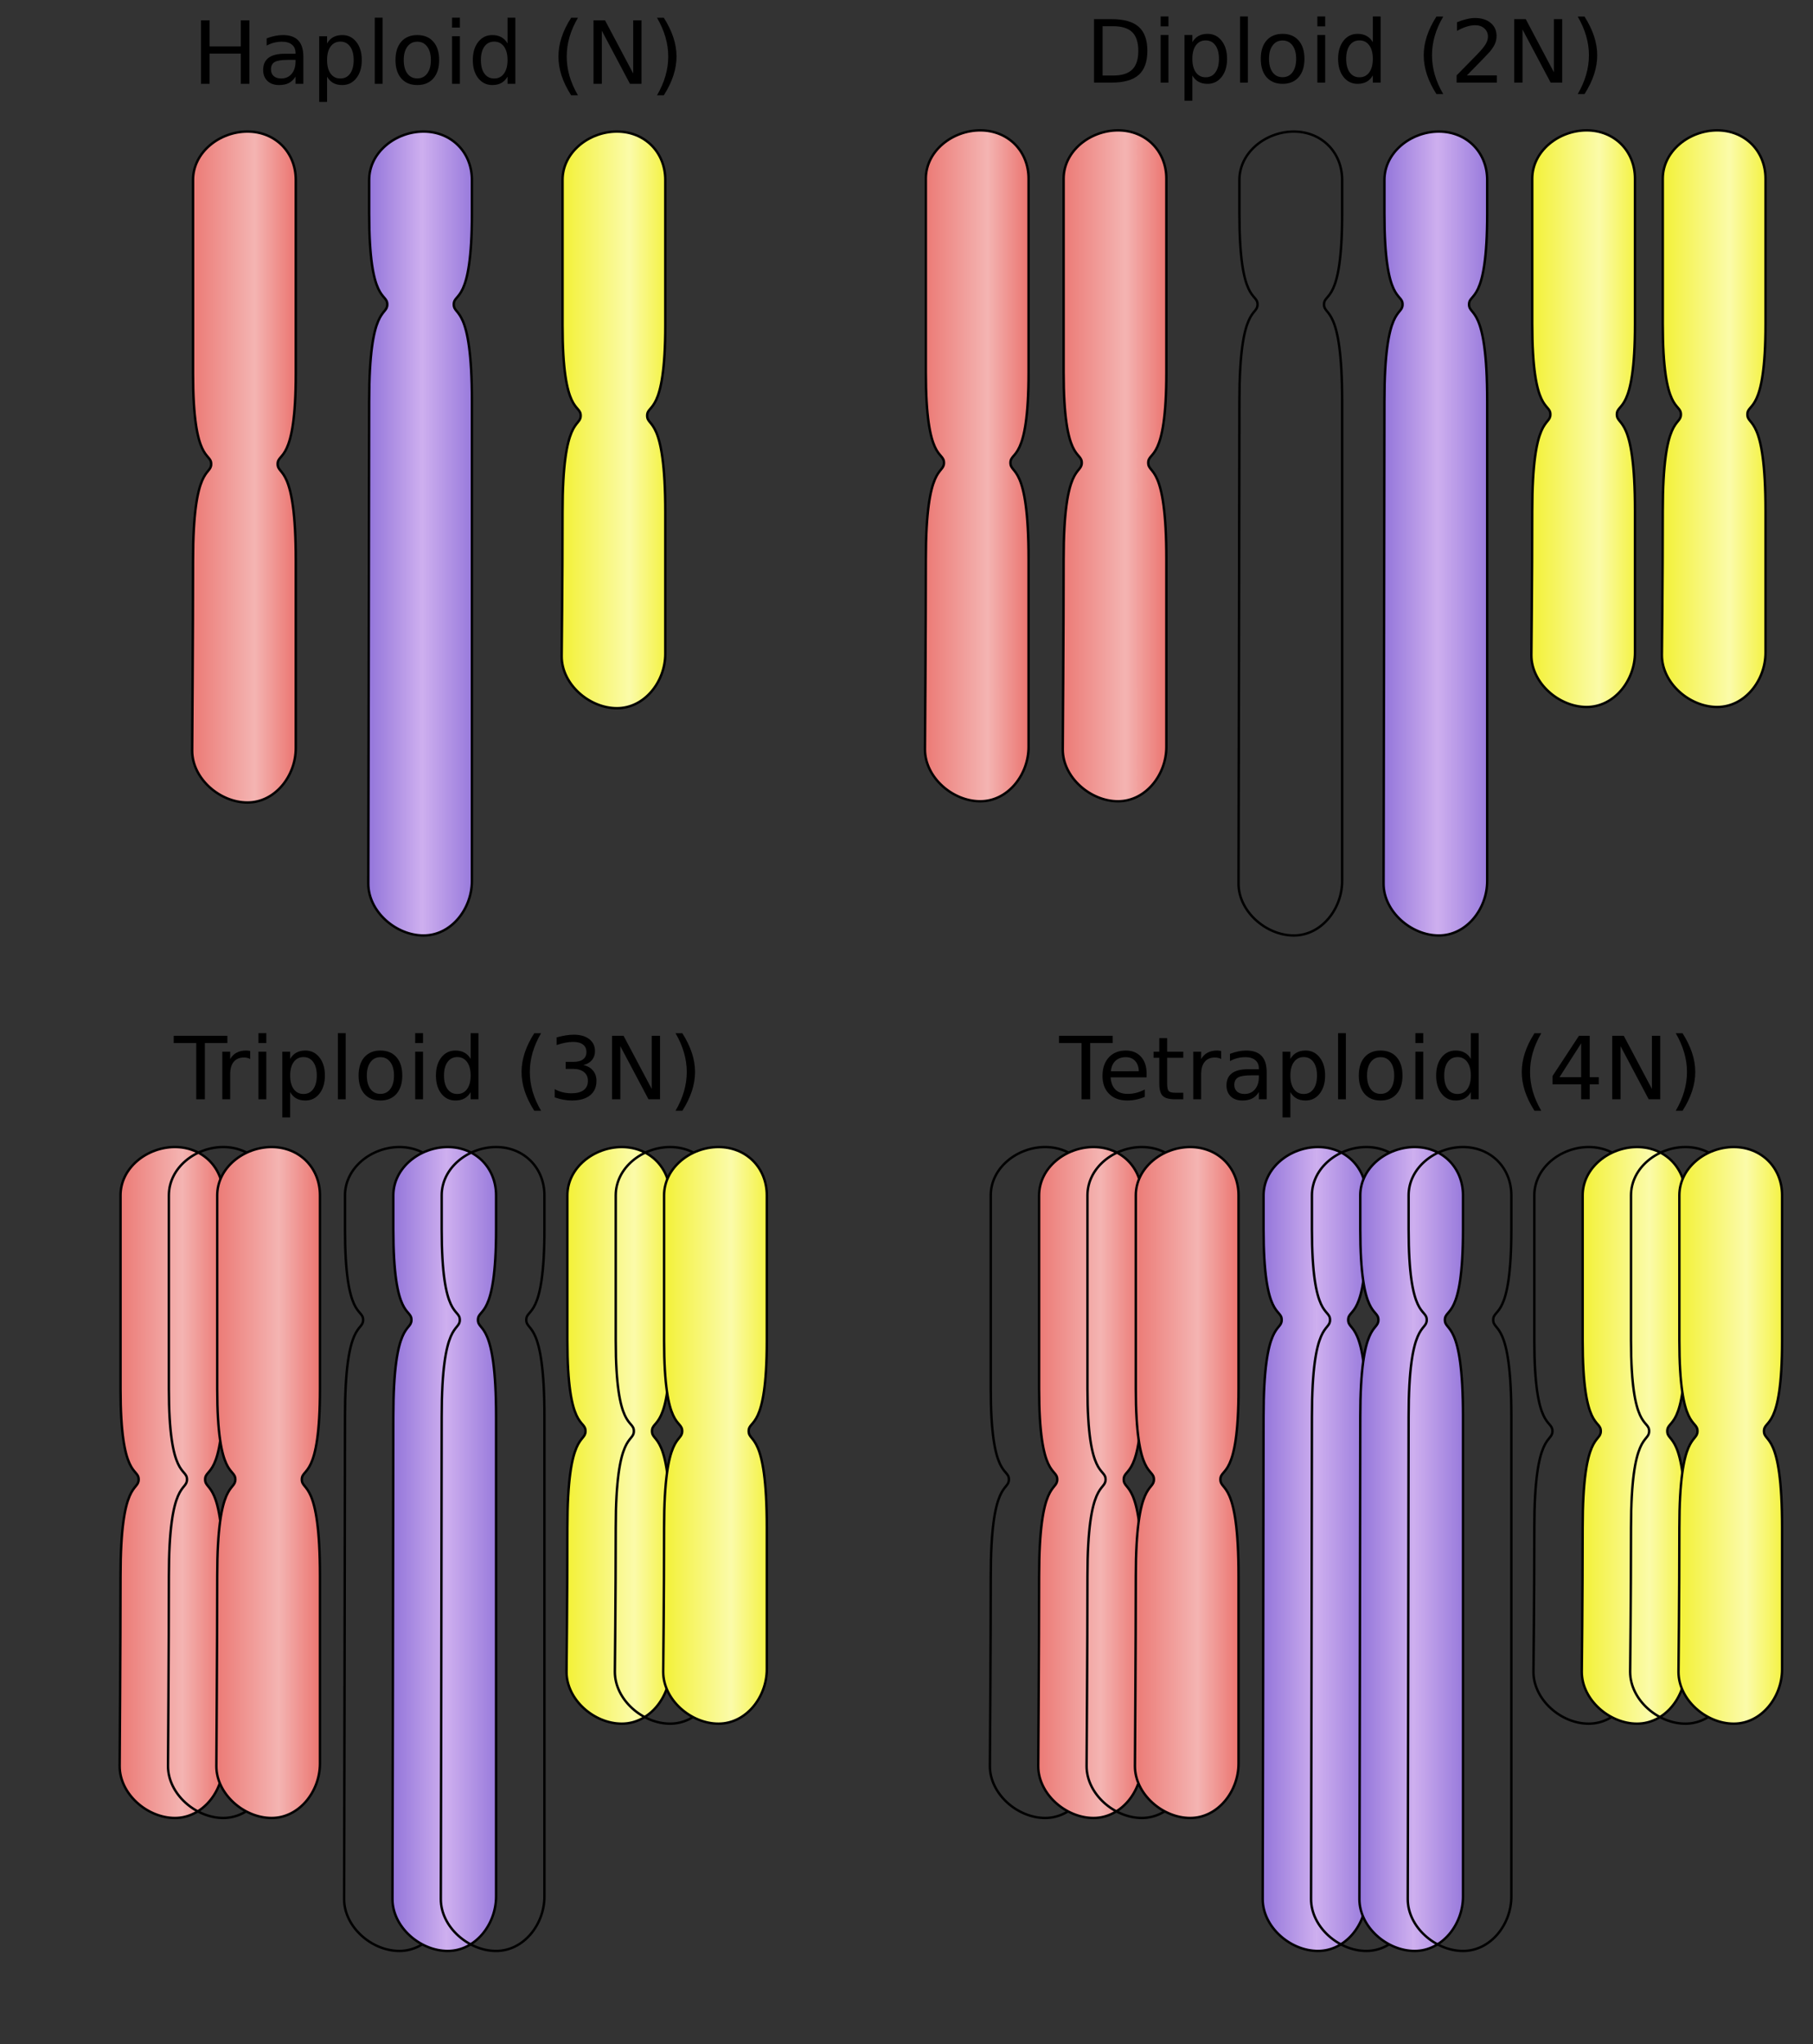 <!-- Created with Inkscape (http://www.inkscape.org/) -->
<svg xmlns:dc="http://purl.org/dc/elements/1.1/" xmlns:cc="http://creativecommons.org/ns#" xmlns:rdf="http://www.w3.org/1999/02/22-rdf-syntax-ns#" xmlns:svg="http://www.w3.org/2000/svg" xmlns="http://www.w3.org/2000/svg" xmlns:xlink="http://www.w3.org/1999/xlink" xmlns:inkscape="http://www.inkscape.org/namespaces/inkscape" version="1.1" width="1500" height="1690.83" id="svg2">
  <rect width="100%" height="100%" fill="#333333" stroke="none"/>
  <defs id="defs4">
    <linearGradient id="linearGradient3187">
      <stop id="stop3189" style="stop-color:#f3f136;stop-opacity:1" offset="0"></stop>
      <stop id="stop3191" style="stop-color:#fbfba9;stop-opacity:1" offset="0.623"></stop>
      <stop id="stop3193" style="stop-color:#f3f136;stop-opacity:1" offset="1"></stop>
    </linearGradient>
    <linearGradient id="linearGradient3179">
      <stop id="stop3181" style="stop-color:#9375da;stop-opacity:1" offset="0"></stop>
      <stop id="stop3183" style="stop-color:#ceafef;stop-opacity:1" offset="0.496"></stop>
      <stop id="stop3185" style="stop-color:#9375da;stop-opacity:1" offset="1"></stop>
    </linearGradient>
    <linearGradient id="linearGradient3159">
      <stop id="stop3161" style="stop-color:#eb7570;stop-opacity:1" offset="0"></stop>
      <stop id="stop3167" style="stop-color:#f4b4b2;stop-opacity:1" offset="0.623"></stop>
      <stop id="stop3163" style="stop-color:#eb7570;stop-opacity:1" offset="1"></stop>
    </linearGradient>
    <linearGradient x1="54.286" y1="372.362" x2="144.286" y2="372.362" id="linearGradient3122" xlink:href="#linearGradient3187" gradientUnits="userSpaceOnUse" gradientTransform="translate(1320.714,10.468)"></linearGradient>
    <linearGradient x1="50" y1="372.362" x2="140" y2="372.362" id="linearGradient3128" xlink:href="#linearGradient3159" gradientUnits="userSpaceOnUse" gradientTransform="translate(711,10.468)"></linearGradient>
    <linearGradient x1="54.286" y1="372.362" x2="144.286" y2="372.362" id="linearGradient3131" xlink:href="#linearGradient3187" gradientUnits="userSpaceOnUse" gradientTransform="translate(1212.714,10.468)"></linearGradient>
    <linearGradient x1="50" y1="372.362" x2="140" y2="372.362" id="linearGradient3137" xlink:href="#linearGradient3159" gradientUnits="userSpaceOnUse" gradientTransform="translate(825,10.468)"></linearGradient>
    <linearGradient x1="54.286" y1="372.362" x2="144.286" y2="372.362" id="linearGradient3140" xlink:href="#linearGradient3187" gradientUnits="userSpaceOnUse" gradientTransform="translate(410.429,11.471)"></linearGradient>
    <linearGradient x1="54.286" y1="372.362" x2="144.286" y2="372.362" id="linearGradient3143" xlink:href="#linearGradient3179" gradientUnits="userSpaceOnUse" gradientTransform="translate(250.429,11.471)"></linearGradient>
    <linearGradient x1="50" y1="372.362" x2="140" y2="372.362" id="linearGradient3146" xlink:href="#linearGradient3159" gradientUnits="userSpaceOnUse" gradientTransform="translate(104.714,11.471)"></linearGradient>
    <linearGradient x1="54.286" y1="372.362" x2="144.286" y2="372.362" id="linearGradient3168" xlink:href="#linearGradient3187" gradientUnits="userSpaceOnUse" gradientTransform="translate(414.429,851.471)"></linearGradient>
    <linearGradient x1="50" y1="372.362" x2="140" y2="372.362" id="linearGradient3960" xlink:href="#linearGradient3159" gradientUnits="userSpaceOnUse" gradientTransform="translate(44.714,851.471)"></linearGradient>
  </defs>
  <path d="m 204.714,108.833 c 22.951,0 40,17.049 40,40 0,0 0,85 0,160 0,75 -15,65 -15,75 0,10 15,0 15,80 0,35.357 0,155 0,155 0,22.951 -17.049,45 -40,45 C 181.763,663.833 159,643.927 159,620.976 c 0,0 0.714,-100.714 0.714,-157.143 0,-80 15,-70 15,-80 0,-10 -15,0 -15,-75 0,-56.197 0,-160 0,-160 0,-22.951 22.049,-40 45,-40 z" id="rect2386" style="fill:url(#linearGradient3146);fill-opacity:1;fill-rule:nonzero;stroke:#000000;stroke-width:2;stroke-linecap:round;stroke-linejoin:round;stroke-miterlimit:4;stroke-opacity:1;stroke-dasharray:none;stroke-dashoffset:0"></path>
  <path d="m 350.429,108.833 c 22.951,0 40,17.049 40,40 0,0 0,9.61 0,28 0,75 -15,65 -15,75 0,10 15,0 15,80 0,35.357 0,397 0,397 0,22.951 -17.049,45 -40,45 -22.951,0 -45.714,-19.906 -45.714,-42.857 0,0 0.714,-342.714 0.714,-399.143 0,-80 15,-70 15,-80 0,-10 -15,0 -15,-75 0,-16.193 0,-28 0,-28 0,-22.951 22.049,-40 45,-40 z" id="path3171" style="fill:url(#linearGradient3143);fill-opacity:1;fill-rule:nonzero;stroke:#000000;stroke-width:2;stroke-linecap:round;stroke-linejoin:round;stroke-miterlimit:4;stroke-opacity:1;stroke-dasharray:none;stroke-dashoffset:0"></path>
  <path d="m 510.429,108.833 c 22.951,0 40,17.049 40,40 0,0 0,45 0,120 0,75 -15,65 -15,75 0,10 15,0 15,80 0,35.357 0,117 0,117 0,22.951 -17.049,45 -40,45 -22.951,0 -45.714,-19.906 -45.714,-42.857 0,0 0.714,-62.714 0.714,-119.143 0,-80 15,-70 15,-80 0,-10 -15,0 -15,-75 0,-56.197 0,-120 0,-120 0,-22.951 22.049,-40 45,-40 z" id="path3175" style="fill:url(#linearGradient3140);fill-opacity:1;fill-rule:nonzero;stroke:#000000;stroke-width:2;stroke-linecap:round;stroke-linejoin:round;stroke-miterlimit:4;stroke-opacity:1;stroke-dasharray:none;stroke-dashoffset:0"></path>
  <path d="m 925,107.83 c 22.951,0 40,17.049 40,40 0,0 0,85 0,160 0,75 -15,65 -15,75 0,10 15,0 15,80 0,35.357 0,155 0,155 0,22.951 -17.049,45 -40,45 -22.951,0 -45.714,-19.906 -45.714,-42.857 0,0 0.714,-100.714 0.714,-157.143 0,-80 15,-70 15,-80 0,-10 -15,0 -15,-75 0,-56.197 0,-160 0,-160 0,-22.951 22.049,-40 45,-40 z" id="path3199" style="fill:url(#linearGradient3137);fill-opacity:1;fill-rule:nonzero;stroke:#000000;stroke-width:2;stroke-linecap:round;stroke-linejoin:round;stroke-miterlimit:4;stroke-opacity:1;stroke-dasharray:none;stroke-dashoffset:0"></path>
  <path d="m 1312.714,107.83 c 22.951,0 40,17.049 40,40 0,0 0,45 0,120 0,75 -15,65 -15,75 0,10 15,0 15,80 0,35.357 0,117 0,117 0,22.951 -17.049,45 -40,45 -22.951,0 -45.714,-19.906 -45.714,-42.857 0,0 0.714,-62.714 0.714,-119.143 0,-80 15,-70 15,-80 0,-10 -15,0 -15,-75 0,-56.197 0,-120 0,-120 0,-22.951 22.049,-40 45,-40 z" id="path3203" style="fill:url(#linearGradient3131);fill-opacity:1;fill-rule:nonzero;stroke:#000000;stroke-width:2;stroke-linecap:round;stroke-linejoin:round;stroke-miterlimit:4;stroke-opacity:1;stroke-dasharray:none;stroke-dashoffset:0"></path>
  <path d="m 811,107.83 c 22.951,0 40,17.049 40,40 0,0 0,85 0,160 0,75 -15,65 -15,75 0,10 15,0 15,80 0,35.357 0,155 0,155 0,22.951 -17.049,45 -40,45 -22.951,0 -45.714,-19.906 -45.714,-42.857 0,0 0.714,-100.714 0.714,-157.143 0,-80 15,-70 15,-80 0,-10 -15,0 -15,-75 0,-56.197 0,-160 0,-160 0,-22.951 22.049,-40 45,-40 z" id="path3221" style="fill:url(#linearGradient3128);fill-opacity:1;fill-rule:nonzero;stroke:#000000;stroke-width:2;stroke-linecap:round;stroke-linejoin:round;stroke-miterlimit:4;stroke-opacity:1;stroke-dasharray:none;stroke-dashoffset:0"></path>
  <path d="m 1420.714,107.83 c 22.951,0 40,17.049 40,40 0,0 0,45 0,120 0,75 -15,65 -15,75 0,10 15,0 15,80 0,35.357 0,117 0,117 0,22.951 -17.049,45 -40,45 -22.951,0 -45.714,-19.906 -45.714,-42.857 0,0 0.714,-62.714 0.714,-119.143 0,-80 15,-70 15,-80 0,-10 -15,0 -15,-75 0,-56.197 0,-120 0,-120 0,-22.951 22.049,-40 45,-40 z" id="path3229" style="fill:url(#linearGradient3122);fill-opacity:1;fill-rule:nonzero;stroke:#000000;stroke-width:2;stroke-linecap:round;stroke-linejoin:round;stroke-miterlimit:4;stroke-opacity:1;stroke-dasharray:none;stroke-dashoffset:0"></path>
  <g transform="translate(825,-829.532)" id="flowRoot3233" style="font-size:72px;font-style:normal;font-weight:normal;text-align:center;writing-mode:lr-tb;text-anchor:middle;fill:#000000;fill-opacity:1;stroke:none;font-family:Bitstream Vera Sans">
    <path d="m 87.254,851.207 0,40.816 8.578,0 c 7.242,1e-5 12.539,-1.641 15.891,-4.922 3.375,-3.281 5.062,-8.461 5.062,-15.539 -5e-5,-7.031 -1.688,-12.176 -5.062,-15.434 -3.352,-3.281 -8.648,-4.922 -15.891,-4.922 l -8.578,0 m -7.102,-5.836 14.59,0 c 10.172,5e-5 17.637,2.121 22.395,6.363 4.758,4.219 7.137,10.828 7.137,19.828 -5e-5,9.047 -2.391,15.691 -7.172,19.934 -4.781,4.242 -12.234,6.363 -22.359,6.363 l -14.59,0 0,-52.488" id="path4070"></path>
    <path d="m 135.277,858.485 6.469,0 0,39.375 -6.469,0 0,-39.375 m 0,-15.328 6.469,0 0,8.191 -6.469,0 0,-8.191" id="path4072"></path>
    <path d="m 161.504,891.953 0,20.883 -6.504,0 0,-54.352 6.504,0 0,5.977 c 1.359,-2.344 3.07,-4.078 5.133,-5.203 2.086,-1.148 4.57,-1.723 7.453,-1.723 4.781,4e-5 8.66,1.898 11.637,5.695 3,3.797 4.5,8.789 4.5,14.977 -4e-5,6.188 -1.5,11.18 -4.5,14.977 -2.977,3.797 -6.856,5.695 -11.637,5.695 -2.883,0 -5.367,-0.562 -7.453,-1.688 -2.063,-1.148 -3.773,-2.895 -5.133,-5.238 m 22.008,-13.746 c -4e-5,-4.758 -0.984,-8.484 -2.953,-11.18 -1.945,-2.719 -4.629,-4.078 -8.051,-4.078 -3.422,4e-5 -6.117,1.359 -8.086,4.078 -1.945,2.695 -2.918,6.422 -2.918,11.18 -2e-5,4.758 0.973,8.496 2.918,11.215 1.969,2.695 4.664,4.043 8.086,4.043 3.422,0 6.105,-1.348 8.051,-4.043 1.969,-2.719 2.953,-6.457 2.953,-11.215" id="path4074"></path>
    <path d="m 200.949,843.157 6.469,0 0,54.703 -6.469,0 0,-54.703" id="path4076"></path>
    <path d="m 236.176,863.02 c -3.469,3e-5 -6.211,1.359 -8.227,4.078 -2.016,2.695 -3.023,6.398 -3.023,11.109 -1e-5,4.711 0.996,8.426 2.988,11.145 2.016,2.695 4.77,4.043 8.262,4.043 3.445,0 6.176,-1.359 8.191,-4.078 2.016,-2.719 3.023,-6.422 3.023,-11.109 -3e-5,-4.664 -1.008,-8.355 -3.023,-11.074 -2.016,-2.742 -4.746,-4.113 -8.191,-4.113 m 0,-5.484 c 5.625,4e-5 10.043,1.828 13.254,5.484 3.211,3.656 4.816,8.719 4.816,15.188 -4e-5,6.445 -1.605,11.508 -4.816,15.188 -3.211,3.656 -7.629,5.484 -13.254,5.484 -5.648,0 -10.078,-1.828 -13.289,-5.484 -3.188,-3.68 -4.781,-8.742 -4.781,-15.188 -1e-5,-6.469 1.594,-11.531 4.781,-15.188 3.211,-3.656 7.641,-5.484 13.289,-5.484" id="path4078"></path>
    <path d="m 264.934,858.485 6.469,0 0,39.375 -6.469,0 0,-39.375 m 0,-15.328 6.469,0 0,8.191 -6.469,0 0,-8.191" id="path4080"></path>
    <path d="m 310.812,864.461 0,-21.305 6.469,0 0,54.703 -6.469,0 0,-5.906 c -1.359,2.344 -3.082,4.09 -5.168,5.238 -2.063,1.125 -4.547,1.688 -7.453,1.688 -4.758,0 -8.637,-1.898 -11.637,-5.695 -2.977,-3.797 -4.465,-8.789 -4.465,-14.977 0,-6.187 1.488,-11.18 4.465,-14.977 3,-3.797 6.879,-5.695 11.637,-5.695 2.906,4e-5 5.391,0.574 7.453,1.723 2.086,1.125 3.809,2.859 5.168,5.203 m -22.043,13.746 c -10e-6,4.758 0.973,8.496 2.918,11.215 1.969,2.695 4.664,4.043 8.086,4.043 3.422,0 6.117,-1.348 8.086,-4.043 1.969,-2.719 2.953,-6.457 2.953,-11.215 -3e-5,-4.758 -0.984,-8.484 -2.953,-11.18 -1.969,-2.719 -4.664,-4.078 -8.086,-4.078 -3.422,4e-5 -6.117,1.359 -8.086,4.078 -1.945,2.695 -2.918,6.422 -2.918,11.18" id="path4082"></path>
    <path d="m 369.066,843.227 c -3.141,5.391 -5.473,10.723 -6.996,15.996 -1.523,5.273 -2.285,10.617 -2.285,16.031 -2e-5,5.414 0.762,10.781 2.285,16.102 1.547,5.297 3.879,10.629 6.996,15.996 l -5.625,0 c -3.516,-5.508 -6.152,-10.922 -7.91,-16.242 -1.734,-5.32 -2.602,-10.605 -2.602,-15.855 -10e-6,-5.227 0.867,-10.488 2.602,-15.785 1.734,-5.297 4.371,-10.711 7.91,-16.242 l 5.625,0" id="path4084"></path>
    <path d="m 388.684,891.883 24.785,0 0,5.977 -33.328,0 0,-5.977 c 2.695,-2.789 6.363,-6.527 11.004,-11.215 4.664,-4.711 7.594,-7.746 8.789,-9.105 2.273,-2.555 3.855,-4.711 4.746,-6.469 0.914,-1.781 1.371,-3.527 1.371,-5.238 -3e-5,-2.789 -0.984,-5.062 -2.953,-6.82 -1.945,-1.758 -4.488,-2.637 -7.629,-2.637 -2.227,5e-5 -4.582,0.387 -7.066,1.16 -2.461,0.773 -5.098,1.945 -7.91,3.516 l 0,-7.172 c 2.859,-1.148 5.531,-2.016 8.016,-2.602 2.484,-0.586 4.758,-0.879 6.82,-0.879 5.437,5e-5 9.773,1.359 13.008,4.078 3.234,2.719 4.852,6.352 4.852,10.898 -4e-5,2.156 -0.41,4.207 -1.23,6.152 -0.797,1.922 -2.262,4.195 -4.395,6.82 -0.586,0.68 -2.449,2.648 -5.59,5.906 -3.141,3.234 -7.57,7.77 -13.289,13.605" id="path4086"></path>
    <path d="m 427.777,845.371 9.562,0 23.273,43.91 0,-43.91 6.891,0 0,52.488 -9.562,0 -23.273,-43.91 0,43.91 -6.891,0 0,-52.488" id="path4088"></path>
    <path d="m 480.336,843.227 5.625,0 c 3.516,5.531 6.141,10.945 7.875,16.242 1.758,5.297 2.637,10.559 2.637,15.785 -3e-5,5.25 -0.879,10.535 -2.637,15.855 -1.734,5.32 -4.359,10.734 -7.875,16.242 l -5.625,0 c 3.117,-5.367 5.437,-10.699 6.961,-15.996 1.547,-5.32 2.32,-10.687 2.32,-16.102 -2e-5,-5.414 -0.773,-10.758 -2.32,-16.031 -1.523,-5.273 -3.844,-10.605 -6.961,-15.996" id="path4090"></path>
  </g>
  <g transform="translate(74.714,-828.529)" id="flowRoot3241" style="font-size:72px;font-style:normal;font-weight:normal;text-align:center;writing-mode:lr-tb;text-anchor:middle;fill:#000000;fill-opacity:1;stroke:none;font-family:Bitstream Vera Sans">
    <path d="m 91.613,845.371 7.102,0 0,21.516 25.805,0 0,-21.516 7.102,0 0,52.488 -7.102,0 0,-24.996 -25.805,0 0,24.996 -7.102,0 0,-52.488" id="path4093"></path>
    <path d="m 163.367,878.067 c -5.227,2e-5 -8.848,0.598 -10.863,1.793 -2.016,1.195 -3.023,3.234 -3.023,6.117 -1e-5,2.297 0.75,4.125 2.25,5.484 1.523,1.336 3.586,2.004 6.188,2.004 3.586,0 6.457,-1.266 8.613,-3.797 2.18,-2.555 3.269,-5.941 3.27,-10.16 l 0,-1.441 -6.434,0 m 12.902,-2.672 0,22.465 -6.469,0 0,-5.977 c -1.477,2.391 -3.316,4.16 -5.52,5.309 -2.203,1.125 -4.898,1.688 -8.086,1.688 -4.031,0 -7.242,-1.125 -9.633,-3.375 -2.367,-2.273 -3.551,-5.309 -3.551,-9.105 -1e-5,-4.43 1.477,-7.77 4.43,-10.02 2.977,-2.25 7.406,-3.375 13.289,-3.375 l 9.07,0 0,-0.633 c -3e-5,-2.977 -0.984,-5.273 -2.953,-6.891 -1.945,-1.641 -4.688,-2.461 -8.227,-2.461 -2.25,3e-5 -4.441,0.27 -6.574,0.809 -2.133,0.539 -4.184,1.348 -6.152,2.426 l 0,-5.977 c 2.367,-0.914 4.664,-1.594 6.891,-2.039 2.227,-0.469 4.395,-0.703 6.504,-0.703 5.695,4e-5 9.949,1.477 12.762,4.43 2.812,2.953 4.219,7.43 4.219,13.43" id="path4095"></path>
    <path d="m 195.887,891.953 0,20.883 -6.504,0 0,-54.352 6.504,0 0,5.977 c 1.359,-2.344 3.07,-4.078 5.133,-5.203 2.086,-1.148 4.57,-1.723 7.453,-1.723 4.781,4e-5 8.66,1.898 11.637,5.695 3,3.797 4.5,8.789 4.5,14.977 -4e-5,6.188 -1.5,11.18 -4.5,14.977 -2.977,3.797 -6.855,5.695 -11.637,5.695 -2.883,0 -5.367,-0.562 -7.453,-1.688 -2.063,-1.148 -3.773,-2.895 -5.133,-5.238 m 22.008,-13.746 c -3e-5,-4.758 -0.984,-8.484 -2.953,-11.18 -1.945,-2.719 -4.629,-4.078 -8.051,-4.078 -3.422,4e-5 -6.117,1.359 -8.086,4.078 -1.945,2.695 -2.918,6.422 -2.918,11.18 -1e-5,4.758 0.973,8.496 2.918,11.215 1.969,2.695 4.664,4.043 8.086,4.043 3.422,0 6.105,-1.348 8.051,-4.043 1.969,-2.719 2.953,-6.457 2.953,-11.215" id="path4097"></path>
    <path d="m 235.332,843.157 6.469,0 0,54.703 -6.469,0 0,-54.703" id="path4099"></path>
    <path d="m 270.559,863.02 c -3.469,3e-5 -6.211,1.359 -8.227,4.078 -2.016,2.695 -3.023,6.398 -3.023,11.109 -10e-6,4.711 0.996,8.426 2.988,11.145 2.016,2.695 4.77,4.043 8.262,4.043 3.445,0 6.176,-1.359 8.191,-4.078 2.016,-2.719 3.023,-6.422 3.023,-11.109 -4e-5,-4.664 -1.008,-8.355 -3.023,-11.074 -2.016,-2.742 -4.746,-4.113 -8.191,-4.113 m 0,-5.484 c 5.625,4e-5 10.043,1.828 13.254,5.484 3.211,3.656 4.816,8.719 4.816,15.188 -4e-5,6.445 -1.606,11.508 -4.816,15.188 -3.211,3.656 -7.629,5.484 -13.254,5.484 -5.648,0 -10.078,-1.828 -13.289,-5.484 -3.188,-3.68 -4.781,-8.742 -4.781,-15.188 0,-6.469 1.594,-11.531 4.781,-15.188 3.211,-3.656 7.641,-5.484 13.289,-5.484" id="path4101"></path>
    <path d="m 299.316,858.485 6.469,0 0,39.375 -6.469,0 0,-39.375 m 0,-15.328 6.469,0 0,8.191 -6.469,0 0,-8.191" id="path4103"></path>
    <path d="m 345.195,864.461 0,-21.305 6.469,0 0,54.703 -6.469,0 0,-5.906 c -1.359,2.344 -3.082,4.09 -5.168,5.238 -2.063,1.125 -4.547,1.688 -7.453,1.688 -4.758,0 -8.637,-1.898 -11.637,-5.695 -2.977,-3.797 -4.465,-8.789 -4.465,-14.977 -1e-5,-6.187 1.488,-11.18 4.465,-14.977 3,-3.797 6.879,-5.695 11.637,-5.695 2.906,4e-5 5.391,0.574 7.453,1.723 2.086,1.125 3.809,2.859 5.168,5.203 m -22.043,13.746 c -10e-6,4.758 0.973,8.496 2.918,11.215 1.969,2.695 4.664,4.043 8.086,4.043 3.422,0 6.117,-1.348 8.086,-4.043 1.969,-2.719 2.953,-6.457 2.953,-11.215 -3e-5,-4.758 -0.984,-8.484 -2.953,-11.18 -1.969,-2.719 -4.664,-4.078 -8.086,-4.078 -3.422,4e-5 -6.117,1.359 -8.086,4.078 -1.945,2.695 -2.918,6.422 -2.918,11.18" id="path4105"></path>
    <path d="m 403.449,843.227 c -3.141,5.391 -5.473,10.723 -6.996,15.996 -1.523,5.273 -2.285,10.617 -2.285,16.031 -1e-5,5.414 0.762,10.781 2.285,16.102 1.547,5.297 3.879,10.629 6.996,15.996 l -5.625,0 c -3.516,-5.508 -6.152,-10.922 -7.91,-16.242 -1.734,-5.32 -2.602,-10.605 -2.602,-15.855 -10e-6,-5.227 0.867,-10.488 2.602,-15.785 1.734,-5.297 4.371,-10.711 7.91,-16.242 l 5.625,0" id="path4107"></path>
    <path d="m 416.316,845.371 9.562,0 23.273,43.91 0,-43.91 6.891,0 0,52.488 -9.562,0 -23.273,-43.91 0,43.91 -6.891,0 0,-52.488" id="path4109"></path>
    <path d="m 468.875,843.227 5.625,0 c 3.516,5.531 6.141,10.945 7.875,16.242 1.758,5.297 2.637,10.559 2.637,15.785 -2e-5,5.25 -0.879,10.535 -2.637,15.855 -1.734,5.32 -4.359,10.734 -7.875,16.242 l -5.625,0 c 3.117,-5.367 5.437,-10.699 6.961,-15.996 1.547,-5.32 2.32,-10.687 2.32,-16.102 -2e-5,-5.414 -0.773,-10.758 -2.32,-16.031 -1.523,-5.273 -3.844,-10.605 -6.961,-15.996" id="path4111"></path>
  </g>
  <path d="m 144.714,948.833 c 22.951,0 40,17.049 40,40 0,0 0,85 0,160 0,75 -15,65 -15,75 0,10 15,0 15,80 0,35.357 0,155 0,155 0,22.951 -17.049,45 -40,45 -22.951,0 -45.714,-19.906 -45.714,-42.857 0,0 0.714,-100.714 0.714,-157.143 0,-80 15,-70 15,-80 0,-10 -15,0 -15,-75 0,-56.197 0,-160 0,-160 0,-22.951 22.049,-40 45,-40 z" id="path3150" style="fill:url(#linearGradient3960);fill-opacity:1;fill-rule:nonzero;stroke:#000000;stroke-width:2;stroke-linecap:round;stroke-linejoin:round;stroke-miterlimit:4;stroke-opacity:1;stroke-dasharray:none;stroke-dashoffset:0"></path>
  <path d="m 514.429,948.833 c 22.951,0 40,17.049 40,40 0,0 0,45 0,120 0,75 -15,65 -15,75 0,10 15,0 15,80 0,35.357 0,117 0,117 0,22.951 -17.049,45 -40,45 -22.951,0 -45.714,-19.906 -45.714,-42.857 0,0 0.714,-62.714 0.714,-119.143 0,-80 15,-70 15,-80 0,-10 -15,0 -15,-75 0,-56.197 0,-120 0,-120 0,-22.951 22.049,-40 45,-40 z" id="path3154" style="fill:url(#linearGradient3168);fill-opacity:1;fill-rule:nonzero;stroke:#000000;stroke-width:2;stroke-linecap:round;stroke-linejoin:round;stroke-miterlimit:4;stroke-opacity:1;stroke-dasharray:none;stroke-dashoffset:0"></path>
  <g transform="translate(74.714,11.471)" id="flowRoot3156" style="font-size:72px;font-style:normal;font-weight:normal;text-align:center;writing-mode:lr-tb;text-anchor:middle;fill:#000000;fill-opacity:1;stroke:none;font-family:Bitstream Vera Sans">
    <path d="m 69.008,845.371 44.402,0 0,5.977 -18.633,0 0,46.512 -7.137,0 0,-46.512 -18.633,0 0,-5.977" id="path4045"></path>
    <path d="m 132.289,864.532 c -0.727,-0.422 -1.523,-0.727 -2.391,-0.914 -0.844,-0.211 -1.781,-0.316 -2.812,-0.316 -3.656,3e-5 -6.469,1.195 -8.438,3.586 -1.945,2.367 -2.918,5.777 -2.918,10.23 l 0,20.742 -6.504,0 0,-39.375 6.504,0 0,6.117 c 1.359,-2.391 3.129,-4.16 5.309,-5.309 2.18,-1.172 4.828,-1.758 7.945,-1.758 0.445,4e-5 0.937,0.035 1.477,0.105 0.539,0.047 1.137,0.129 1.793,0.246 l 0.035,6.645" id="path4047"></path>
    <path d="m 139.145,858.485 6.469,0 0,39.375 -6.469,0 0,-39.375 m 0,-15.328 6.469,0 0,8.191 -6.469,0 0,-8.191" id="path4049"></path>
    <path d="m 165.371,891.953 0,20.883 -6.504,0 0,-54.352 6.504,0 0,5.977 c 1.359,-2.344 3.07,-4.078 5.133,-5.203 2.086,-1.148 4.57,-1.723 7.453,-1.723 4.781,4e-5 8.66,1.898 11.637,5.695 3,3.797 4.5,8.789 4.5,14.977 -4e-5,6.188 -1.5,11.18 -4.5,14.977 -2.977,3.797 -6.856,5.695 -11.637,5.695 -2.883,0 -5.367,-0.562 -7.453,-1.688 -2.063,-1.148 -3.773,-2.895 -5.133,-5.238 m 22.008,-13.746 c -4e-5,-4.758 -0.984,-8.484 -2.953,-11.18 -1.945,-2.719 -4.629,-4.078 -8.051,-4.078 -3.422,4e-5 -6.117,1.359 -8.086,4.078 -1.945,2.695 -2.918,6.422 -2.918,11.18 -1e-5,4.758 0.973,8.496 2.918,11.215 1.969,2.695 4.664,4.043 8.086,4.043 3.422,0 6.105,-1.348 8.051,-4.043 1.969,-2.719 2.953,-6.457 2.953,-11.215" id="path4051"></path>
    <path d="m 204.816,843.157 6.469,0 0,54.703 -6.469,0 0,-54.703" id="path4053"></path>
    <path d="m 240.043,863.02 c -3.469,3e-5 -6.211,1.359 -8.227,4.078 -2.016,2.695 -3.023,6.398 -3.023,11.109 -1e-5,4.711 0.996,8.426 2.988,11.145 2.016,2.695 4.77,4.043 8.262,4.043 3.445,0 6.176,-1.359 8.191,-4.078 2.016,-2.719 3.023,-6.422 3.023,-11.109 -3e-5,-4.664 -1.008,-8.355 -3.023,-11.074 -2.016,-2.742 -4.746,-4.113 -8.191,-4.113 m 0,-5.484 c 5.625,4e-5 10.043,1.828 13.254,5.484 3.211,3.656 4.816,8.719 4.816,15.188 -4e-5,6.445 -1.606,11.508 -4.816,15.188 -3.211,3.656 -7.629,5.484 -13.254,5.484 -5.648,0 -10.078,-1.828 -13.289,-5.484 -3.188,-3.68 -4.781,-8.742 -4.781,-15.188 -1e-5,-6.469 1.594,-11.531 4.781,-15.188 3.211,-3.656 7.641,-5.484 13.289,-5.484" id="path4055"></path>
    <path d="m 268.801,858.485 6.469,0 0,39.375 -6.469,0 0,-39.375 m 0,-15.328 6.469,0 0,8.191 -6.469,0 0,-8.191" id="path4057"></path>
    <path d="m 314.68,864.461 0,-21.305 6.469,0 0,54.703 -6.469,0 0,-5.906 c -1.359,2.344 -3.082,4.09 -5.168,5.238 -2.063,1.125 -4.547,1.688 -7.453,1.688 -4.758,0 -8.637,-1.898 -11.637,-5.695 -2.977,-3.797 -4.465,-8.789 -4.465,-14.977 0,-6.187 1.488,-11.18 4.465,-14.977 3,-3.797 6.879,-5.695 11.637,-5.695 2.906,4e-5 5.391,0.574 7.453,1.723 2.086,1.125 3.809,2.859 5.168,5.203 m -22.043,13.746 c -1e-5,4.758 0.973,8.496 2.918,11.215 1.969,2.695 4.664,4.043 8.086,4.043 3.422,0 6.117,-1.348 8.086,-4.043 1.969,-2.719 2.953,-6.457 2.953,-11.215 -4e-5,-4.758 -0.984,-8.484 -2.953,-11.18 -1.969,-2.719 -4.664,-4.078 -8.086,-4.078 -3.422,4e-5 -6.117,1.359 -8.086,4.078 -1.945,2.695 -2.918,6.422 -2.918,11.18" id="path4059"></path>
    <path d="m 372.934,843.227 c -3.141,5.391 -5.473,10.723 -6.996,15.996 -1.523,5.273 -2.285,10.617 -2.285,16.031 -10e-6,5.414 0.762,10.781 2.285,16.102 1.547,5.297 3.879,10.629 6.996,15.996 l -5.625,0 c -3.516,-5.508 -6.152,-10.922 -7.91,-16.242 -1.734,-5.32 -2.602,-10.605 -2.602,-15.855 0,-5.227 0.867,-10.488 2.602,-15.785 1.734,-5.297 4.371,-10.711 7.91,-16.242 l 5.625,0" id="path4061"></path>
    <path d="m 407.949,869.559 c 3.398,0.727 6.047,2.238 7.945,4.535 1.922,2.297 2.883,5.133 2.883,8.508 -4e-5,5.18 -1.781,9.188 -5.344,12.023 -3.563,2.836 -8.625,4.254 -15.188,4.254 -2.203,0 -4.477,-0.223 -6.82,-0.668 -2.32,-0.422 -4.723,-1.066 -7.207,-1.934 l 0,-6.855 c 1.969,1.148 4.125,2.016 6.469,2.602 2.344,0.586 4.793,0.879 7.348,0.879 4.453,0 7.84,-0.879 10.16,-2.637 2.344,-1.758 3.516,-4.312 3.516,-7.664 -4e-5,-3.094 -1.09,-5.508 -3.27,-7.242 -2.156,-1.758 -5.168,-2.637 -9.035,-2.637 l -6.117,0 0,-5.836 6.398,0 c 3.492,3e-5 6.164,-0.691 8.016,-2.074 1.852,-1.406 2.777,-3.422 2.777,-6.047 -3e-5,-2.695 -0.961,-4.758 -2.883,-6.188 -1.898,-1.453 -4.629,-2.18 -8.191,-2.18 -1.945,5e-5 -4.031,0.211 -6.258,0.633 -2.227,0.422 -4.676,1.078 -7.348,1.969 l 0,-6.328 c 2.695,-0.75 5.215,-1.312 7.559,-1.688 2.367,-0.375 4.594,-0.562 6.68,-0.562 5.391,5e-5 9.656,1.231 12.797,3.691 3.141,2.438 4.711,5.742 4.711,9.914 -3e-5,2.906 -0.832,5.367 -2.496,7.383 -1.664,1.992 -4.031,3.375 -7.102,4.148" id="path4063"></path>
    <path d="m 431.645,845.371 9.562,0 23.273,43.91 0,-43.91 6.891,0 0,52.488 -9.562,0 -23.273,-43.91 0,43.91 -6.891,0 0,-52.488" id="path4065"></path>
    <path d="m 484.203,843.227 5.625,0 c 3.516,5.531 6.141,10.945 7.875,16.242 1.758,5.297 2.637,10.559 2.637,15.785 -2e-5,5.25 -0.879,10.535 -2.637,15.855 -1.734,5.32 -4.359,10.734 -7.875,16.242 l -5.625,0 c 3.117,-5.367 5.437,-10.699 6.961,-15.996 1.547,-5.32 2.32,-10.687 2.32,-16.102 -1e-5,-5.414 -0.773,-10.758 -2.32,-16.031 -1.523,-5.273 -3.844,-10.605 -6.961,-15.996" id="path4067"></path>
  </g>
  <use transform="translate(40,0)" id="use3170" x="0" y="0" width="1500" height="1690.83" xlink:href="#path3150"></use>
  <use transform="translate(40,0)" id="use3172" x="0" y="0" width="1500" height="1690.83" xlink:href="#use3170"></use>
  <use transform="translate(40,0)" id="use3950" x="0" y="0" width="1500" height="1690.83" xlink:href="#path3154"></use>
  <use transform="translate(40,0)" id="use3952" x="0" y="0" width="1500" height="1690.83" xlink:href="#use3950"></use>
  <use transform="translate(-40,0)" id="use3982" x="0" y="0" width="1500" height="1690.83" xlink:href="#use3962"></use>
  <use transform="translate(760,0)" id="use3962" x="0" y="0" width="1500" height="1690.83" xlink:href="#path3150"></use>
  <use transform="translate(800,0)" id="use3966" x="0" y="0" width="1500" height="1690.83" xlink:href="#path3154"></use>
  <use transform="translate(760,0)" id="use3970" x="0" y="0" width="1500" height="1690.83" xlink:href="#use3170"></use>
  <use transform="translate(760,0)" id="use3972" x="0" y="0" width="1500" height="1690.83" xlink:href="#use3172"></use>
  <use transform="translate(800,0)" id="use3978" x="0" y="0" width="1500" height="1690.83" xlink:href="#use3950"></use>
  <use transform="translate(800,0)" id="use3980" x="0" y="0" width="1500" height="1690.83" xlink:href="#use3952"></use>
  <use transform="translate(40,0)" id="use3984" x="0" y="0" width="1500" height="1690.83" xlink:href="#use3980"></use>
  <g transform="translate(854.714,11.471)" id="flowRoot3988" style="font-size:72px;font-style:normal;font-weight:normal;text-align:center;writing-mode:lr-tb;text-anchor:middle;fill:#000000;fill-opacity:1;stroke:none;font-family:Bitstream Vera Sans">
    <path d="m 21.477,845.371 44.402,0 0,5.977 -18.633,0 0,46.512 -7.137,0 0,-46.512 -18.633,0 0,-5.977" id="path4016"></path>
    <path d="m 93.934,876.555 0,3.164 -29.742,0 c 0.281,4.453 1.617,7.852 4.008,10.195 2.414,2.32 5.766,3.48 10.055,3.48 2.484,0 4.887,-0.305 7.207,-0.914 2.344,-0.609 4.664,-1.523 6.961,-2.742 l 0,6.117 c -2.32,0.984 -4.699,1.734 -7.137,2.25 -2.438,0.516 -4.91,0.773 -7.418,0.773 -6.281,0 -11.262,-1.828 -14.941,-5.484 -3.656,-3.656 -5.484,-8.602 -5.484,-14.836 -4e-6,-6.445 1.734,-11.555 5.203,-15.328 3.492,-3.797 8.191,-5.695 14.098,-5.695 5.297,4e-5 9.48,1.711 12.551,5.133 3.094,3.398 4.641,8.027 4.641,13.887 m -6.469,-1.898 c -0.047,-3.539 -1.043,-6.363 -2.988,-8.473 -1.922,-2.109 -4.477,-3.164 -7.664,-3.164 -3.609,3e-5 -6.504,1.02 -8.684,3.059 -2.156,2.039 -3.398,4.91 -3.727,8.613 l 23.062,-0.035" id="path4018"></path>
    <path d="m 110.949,847.305 0,11.18 13.324,0 0,5.027 -13.324,0 0,21.375 c -1e-5,3.211 0.434,5.273 1.301,6.188 0.891,0.914 2.684,1.371 5.379,1.371 l 6.645,0 0,5.414 -6.645,0 c -4.992,0 -8.438,-0.926 -10.336,-2.777 -1.898,-1.875 -2.848,-5.273 -2.848,-10.195 l 0,-21.375 -4.746,0 0,-5.027 4.746,0 0,-11.18 6.504,0" id="path4020"></path>
    <path d="m 155.633,864.532 c -0.727,-0.422 -1.523,-0.727 -2.391,-0.914 -0.844,-0.211 -1.781,-0.316 -2.812,-0.316 -3.656,3e-5 -6.469,1.195 -8.438,3.586 -1.945,2.367 -2.918,5.777 -2.918,10.23 l 0,20.742 -6.504,0 0,-39.375 6.504,0 0,6.117 c 1.359,-2.391 3.129,-4.16 5.309,-5.309 2.18,-1.172 4.828,-1.758 7.945,-1.758 0.445,4e-5 0.937,0.035 1.477,0.105 0.539,0.047 1.137,0.129 1.793,0.246 l 0.035,6.645" id="path4022"></path>
    <path d="m 180.383,878.067 c -5.227,2e-5 -8.848,0.598 -10.863,1.793 -2.016,1.195 -3.023,3.234 -3.023,6.117 -1e-5,2.297 0.75,4.125 2.25,5.484 1.523,1.336 3.586,2.004 6.188,2.004 3.586,0 6.457,-1.266 8.613,-3.797 2.18,-2.555 3.27,-5.941 3.27,-10.16 l 0,-1.441 -6.434,0 m 12.902,-2.672 0,22.465 -6.469,0 0,-5.977 c -1.477,2.391 -3.316,4.16 -5.52,5.309 -2.203,1.125 -4.898,1.688 -8.086,1.688 -4.031,0 -7.242,-1.125 -9.633,-3.375 -2.367,-2.273 -3.551,-5.309 -3.551,-9.105 0,-4.43 1.477,-7.77 4.43,-10.02 2.977,-2.25 7.406,-3.375 13.289,-3.375 l 9.07,0 0,-0.633 c -3e-5,-2.977 -0.984,-5.273 -2.953,-6.891 -1.945,-1.641 -4.688,-2.461 -8.227,-2.461 -2.25,3e-5 -4.441,0.27 -6.574,0.809 -2.133,0.539 -4.184,1.348 -6.152,2.426 l 0,-5.977 c 2.367,-0.914 4.664,-1.594 6.891,-2.039 2.227,-0.469 4.395,-0.703 6.504,-0.703 5.695,4e-5 9.949,1.477 12.762,4.43 2.812,2.953 4.219,7.43 4.219,13.43" id="path4024"></path>
    <path d="m 212.902,891.953 0,20.883 -6.504,0 0,-54.352 6.504,0 0,5.977 c 1.359,-2.344 3.07,-4.078 5.133,-5.203 2.086,-1.148 4.57,-1.723 7.453,-1.723 4.781,4e-5 8.66,1.898 11.637,5.695 3,3.797 4.5,8.789 4.5,14.977 -4e-5,6.188 -1.5,11.18 -4.5,14.977 -2.977,3.797 -6.856,5.695 -11.637,5.695 -2.883,0 -5.367,-0.562 -7.453,-1.688 -2.063,-1.148 -3.773,-2.895 -5.133,-5.238 m 22.008,-13.746 c -4e-5,-4.758 -0.984,-8.484 -2.953,-11.18 -1.945,-2.719 -4.629,-4.078 -8.051,-4.078 -3.422,4e-5 -6.117,1.359 -8.086,4.078 -1.945,2.695 -2.918,6.422 -2.918,11.18 -1e-5,4.758 0.973,8.496 2.918,11.215 1.969,2.695 4.664,4.043 8.086,4.043 3.422,0 6.105,-1.348 8.051,-4.043 1.969,-2.719 2.953,-6.457 2.953,-11.215" id="path4026"></path>
    <path d="m 252.348,843.157 6.469,0 0,54.703 -6.469,0 0,-54.703" id="path4028"></path>
    <path d="m 287.574,863.02 c -3.469,3e-5 -6.211,1.359 -8.227,4.078 -2.016,2.695 -3.023,6.398 -3.023,11.109 -1e-5,4.711 0.996,8.426 2.988,11.145 2.016,2.695 4.77,4.043 8.262,4.043 3.445,0 6.176,-1.359 8.191,-4.078 2.016,-2.719 3.023,-6.422 3.023,-11.109 -3e-5,-4.664 -1.008,-8.355 -3.023,-11.074 -2.016,-2.742 -4.746,-4.113 -8.191,-4.113 m 0,-5.484 c 5.625,4e-5 10.043,1.828 13.254,5.484 3.211,3.656 4.816,8.719 4.816,15.188 -4e-5,6.445 -1.606,11.508 -4.816,15.188 -3.211,3.656 -7.629,5.484 -13.254,5.484 -5.648,0 -10.078,-1.828 -13.289,-5.484 -3.188,-3.68 -4.781,-8.742 -4.781,-15.188 -1e-5,-6.469 1.594,-11.531 4.781,-15.188 3.211,-3.656 7.641,-5.484 13.289,-5.484" id="path4030"></path>
    <path d="m 316.332,858.485 6.469,0 0,39.375 -6.469,0 0,-39.375 m 0,-15.328 6.469,0 0,8.191 -6.469,0 0,-8.191" id="path4032"></path>
    <path d="m 362.211,864.461 0,-21.305 6.469,0 0,54.703 -6.469,0 0,-5.906 c -1.359,2.344 -3.082,4.09 -5.168,5.238 -2.063,1.125 -4.547,1.688 -7.453,1.688 -4.758,0 -8.637,-1.898 -11.637,-5.695 -2.977,-3.797 -4.465,-8.789 -4.465,-14.977 0,-6.187 1.488,-11.18 4.465,-14.977 3,-3.797 6.879,-5.695 11.637,-5.695 2.906,4e-5 5.391,0.574 7.453,1.723 2.086,1.125 3.809,2.859 5.168,5.203 m -22.043,13.746 c -1e-5,4.758 0.973,8.496 2.918,11.215 1.969,2.695 4.664,4.043 8.086,4.043 3.422,0 6.117,-1.348 8.086,-4.043 1.969,-2.719 2.953,-6.457 2.953,-11.215 -4e-5,-4.758 -0.984,-8.484 -2.953,-11.18 -1.969,-2.719 -4.664,-4.078 -8.086,-4.078 -3.422,4e-5 -6.117,1.359 -8.086,4.078 -1.945,2.695 -2.918,6.422 -2.918,11.18" id="path4034"></path>
    <path d="m 420.465,843.227 c -3.141,5.391 -5.473,10.723 -6.996,15.996 -1.523,5.273 -2.285,10.617 -2.285,16.031 -10e-6,5.414 0.762,10.781 2.285,16.102 1.547,5.297 3.879,10.629 6.996,15.996 l -5.625,0 c -3.516,-5.508 -6.152,-10.922 -7.91,-16.242 -1.734,-5.32 -2.602,-10.605 -2.602,-15.855 0,-5.227 0.867,-10.488 2.602,-15.785 1.734,-5.297 4.371,-10.711 7.91,-16.242 l 5.625,0" id="path4036"></path>
    <path d="m 453.477,851.559 -17.93,28.02 17.93,0 0,-28.02 m -1.863,-6.188 8.93,0 0,34.207 7.488,0 0,5.906 -7.488,0 0,12.375 -7.066,0 0,-12.375 -23.695,0 0,-6.855 21.832,-33.258" id="path4038"></path>
    <path d="m 479.176,845.371 9.562,0 23.273,43.91 0,-43.91 6.891,0 0,52.488 -9.562,0 -23.273,-43.91 0,43.91 -6.891,0 0,-52.488" id="path4040"></path>
    <path d="m 531.734,843.227 5.625,0 c 3.516,5.531 6.141,10.945 7.875,16.242 1.758,5.297 2.637,10.559 2.637,15.785 -2e-5,5.25 -0.879,10.535 -2.637,15.855 -1.734,5.32 -4.359,10.734 -7.875,16.242 l -5.625,0 c 3.117,-5.367 5.437,-10.699 6.961,-15.996 1.547,-5.32 2.32,-10.687 2.32,-16.102 -10e-6,-5.414 -0.773,-10.758 -2.32,-16.031 -1.523,-5.273 -3.844,-10.605 -6.961,-15.996" id="path4042"></path>
  </g>
  <use transform="translate(720,0)" id="use3142" x="0" y="0" width="1500" height="1690.83" xlink:href="#path3171"></use>
  <use transform="translate(120,0)" id="use3144" x="0" y="0" width="1500" height="1690.83" xlink:href="#use3142"></use>
  <use transform="translate(-20,840)" id="use3146" x="0" y="0" width="1500" height="1690.83" xlink:href="#path3171"></use>
  <use transform="translate(40,0)" id="use3169" x="0" y="0" width="1500" height="1690.83" xlink:href="#use3146"></use>
  <use transform="translate(40,0)" id="use3171" x="0" y="0" width="1500" height="1690.83" xlink:href="#use3169"></use>
  <use transform="translate(680,0)" id="use3173" x="0" y="0" width="1500" height="1690.83" xlink:href="#use3171"></use>
  <use transform="translate(40,0)" id="use3175" x="0" y="0" width="1500" height="1690.83" xlink:href="#use3173"></use>
  <use transform="translate(40,0)" id="use3177" x="0" y="0" width="1500" height="1690.83" xlink:href="#use3175"></use>
  <use transform="translate(40,0)" id="use3179" x="0" y="0" width="1500" height="1690.83" xlink:href="#use3177"></use>
</svg>
